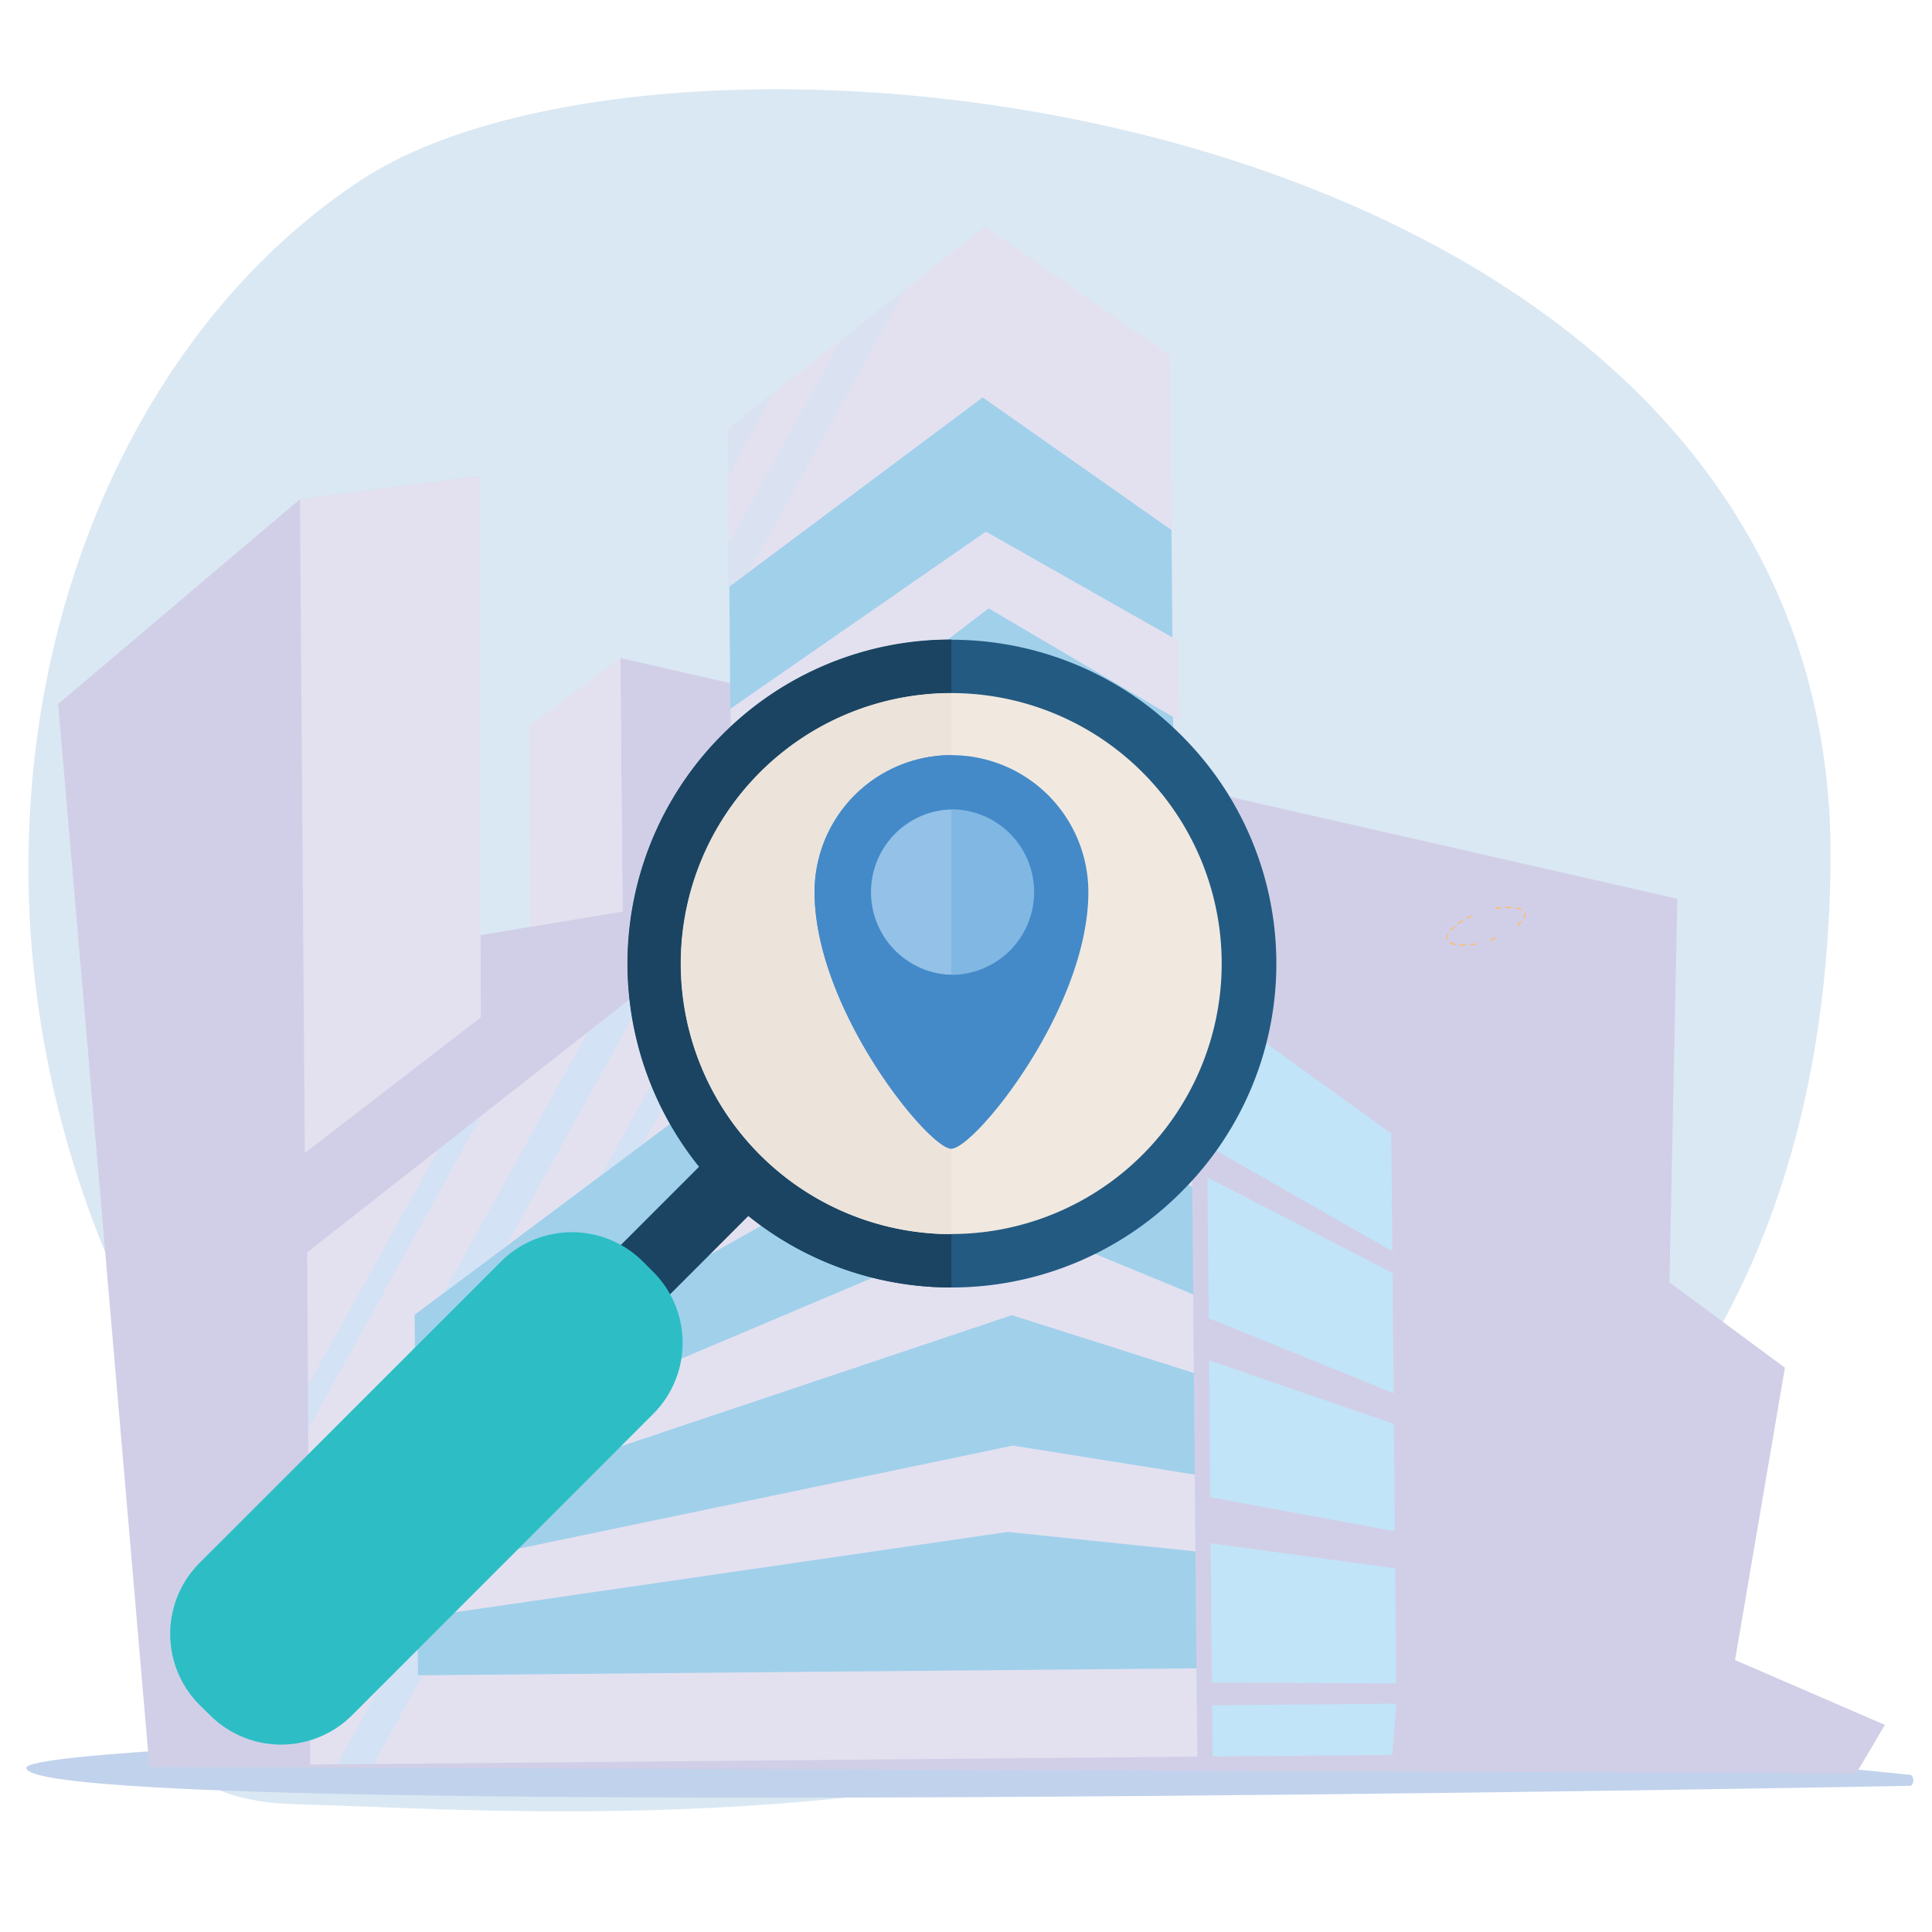 <svg xmlns="http://www.w3.org/2000/svg" viewBox="0 0 300 300"><defs><style>.cls-1{isolation:isolate;}.cls-2{fill:#dae8f3;}.cls-17,.cls-2{mix-blend-mode:multiply;}.cls-3{fill:#c1d2ec;}.cls-4{fill:#d1cfe7;}.cls-5{fill:#a1d0eb;}.cls-6,.cls-9{fill:#c1e4f8;}.cls-7{fill:#e3e1f0;}.cls-8{opacity:0.25;}.cls-9{mix-blend-mode:screen;}.cls-10{opacity:0.47;}.cls-11{fill:#f27576;}.cls-12{fill:#f9bd77;}.cls-13{fill:#235a82;}.cls-14{fill:#1a4462;}.cls-15{fill:#f1e9df;}.cls-16{fill:#2dbec5;}.cls-17{fill:#ece3db;}.cls-18{fill:#80b8e3;}.cls-19{fill:#afceec;opacity:0.41;mix-blend-mode:soft-light;}.cls-20{fill:#448ac9;}</style></defs><g class="cls-1"><g id="Layer_3" data-name="Layer 3"><path class="cls-2" d="M39.19,233.77S4,279.31,46.48,280.18s235.82,20,237.77-146C285.65,15.6,106-5,56,28,.83,64.41-18,160,39.19,233.77Z"/><path class="cls-3" d="M296.58,275.59c.71.08.67,1.71,0,1.71,0,0-292.53,5.62-292.49-2.8C4.06,270.23,188.23,264.25,296.58,275.59Z"/><polygon class="cls-4" points="269.42 257.77 277.16 212.38 259.23 199.12 260.46 139.56 96.33 102.18 96.67 141.52 74.53 145.21 74.43 73.97 46.58 77.51 9.03 109.32 23.2 274.37 288.24 275.36 292.69 267.84 269.42 257.77"/><polygon class="cls-5" points="153.71 54.62 113.18 83.67 114.14 191.96 182.88 191.34 181.89 80.94 153.71 54.62"/><rect class="cls-6" x="114.15" y="185.06" width="68.73" height="13.7" transform="translate(-1.7 1.33) rotate(-0.51)"/><polygon class="cls-6" points="113.85 158.59 113.94 169.31 153.5 163.56 182.66 166.58 182.55 154.67 154.32 150.15 113.85 158.59"/><polygon class="cls-7" points="113.42 110.05 113.55 125.11 153.51 94.46 183.13 111.91 183.02 99.52 153.09 82.55 113.42 110.05"/><polygon class="cls-7" points="152.98 35.19 113.03 66.55 113.25 91.1 152.59 61.71 181.91 82.3 181.66 55.19 152.98 35.19"/><g class="cls-8"><polygon class="cls-9" points="113.09 73.91 120.34 60.81 113.67 66.04 113.03 67.2 113.09 73.91"/><polygon class="cls-9" points="130.6 52.76 113.19 84.25 113.25 91.1 116.33 88.8 140.6 44.91 130.6 52.76"/></g><polygon class="cls-5" points="56.29 200.88 56.88 266.81 185.85 265.66 184.87 155.26 156.69 128.93 56.29 200.88"/><polygon class="cls-7" points="47.7 194.47 155.96 109.51 184.64 129.51 184.88 156.61 155.57 136.02 64.39 204.15 64.47 213.08 156.07 156.87 185.03 173.29 185.13 184.31 156.49 168.78 64.54 220.53 64.92 228.27 156.98 189.32 185.28 200.99 185.39 213.2 157.12 204.22 64.98 235.12 64.75 243.76 157.3 224.47 185.53 228.98 185.63 240.9 156.47 237.88 64.81 251.2 64.89 260.14 185.8 259.06 185.92 272.76 48.17 273.99 47.7 194.47"/><g class="cls-10"><polygon class="cls-9" points="101.29 152.41 91.28 160.26 68.86 200.81 78.51 193.6 101.29 152.41"/><polygon class="cls-9" points="48.02 248.72 69.41 210.05 64.47 213.08 64.43 208.81 47.96 238.59 48.02 248.72"/><polygon class="cls-9" points="99.76 177.72 123.32 135.12 116.65 140.36 93.33 182.53 99.76 177.72"/><polygon class="cls-9" points="81.3 211.09 88.28 198.47 82.57 201.97 75.82 214.18 81.3 211.09"/><polygon class="cls-9" points="48.15 271.03 64.82 240.89 64.98 235.12 68.7 233.87 73.9 224.47 68.98 226.55 48.11 264.28 48.15 271.03"/><polygon class="cls-9" points="119.3 163.12 143.58 119.22 133.58 127.07 109.66 170.33 119.3 163.12"/><polygon class="cls-9" points="58.03 273.9 65.65 260.13 64.89 260.14 64.81 251.41 52.34 273.95 58.03 273.9"/><polygon class="cls-9" points="71.09 250.29 76 241.41 69.6 242.75 64.93 251.19 71.09 250.29"/><polygon class="cls-9" points="82.78 229.15 88.88 218.13 81.49 221.26 75.83 231.48 82.78 229.15"/><polygon class="cls-9" points="97.95 201.72 105.65 187.81 97.08 193.07 89.73 206.35 97.95 201.72"/><polygon class="cls-9" points="68.12 178.45 47.83 215.13 47.87 221.88 74.78 173.21 68.12 178.45"/></g><polygon class="cls-6" points="187.25 155.24 187.45 177.87 216.21 194.3 216.04 176.03 187.25 155.24"/><polygon class="cls-6" points="187.49 182.84 187.69 204.68 216.4 216.34 216.24 197.67 187.49 182.84"/><polygon class="cls-6" points="187.75 211.23 187.93 232.48 216.59 237.78 216.44 221.1 187.75 211.23"/><polygon class="cls-6" points="188 239.63 188.19 261.27 216.8 261.39 216.65 243.54 188 239.63"/><polygon class="cls-6" points="188.22 264.8 188.29 272.74 216.2 272.49 216.83 264.54 188.22 264.8"/><polygon class="cls-7" points="46.58 77.51 47.33 179.04 74.65 157.98 74.43 73.97 46.58 77.51"/><path class="cls-11" d="M123.79,122.49l0,0C123.94,122.45,123.93,122.46,123.79,122.49Z"/><path class="cls-12" d="M231.33,146a.09.09,0,0,1,.06-.12h0l.74-.28a.11.11,0,0,1,.13.06.1.1,0,0,1-.06.13c-.24.1-.49.19-.75.28h0A.1.1,0,0,1,231.33,146Zm-2.19.66a7.87,7.87,0,0,1-.79.11.09.09,0,0,1-.11-.08.09.09,0,0,1,.09-.11l.78-.11a.1.1,0,0,1,.11.08.1.1,0,0,1-.07.11Zm-1.59.17a7,7,0,0,1-.8,0,.1.1,0,0,1-.1-.11.11.11,0,0,1,.11-.09,6.68,6.68,0,0,0,.78,0,.09.09,0,0,1,.1.1.11.11,0,0,1-.06.1Zm8-3.07a.11.11,0,0,1,0-.14,4.75,4.75,0,0,0,.55-.55.1.1,0,1,1,.15.13,5.11,5.11,0,0,1-.57.57l0,0A.11.11,0,0,1,235.53,143.71Zm-9.58,3a3.25,3.25,0,0,1-.78-.25.1.1,0,1,1,.08-.18,2.73,2.73,0,0,0,.73.23.1.1,0,0,1,.08.12.11.11,0,0,1-.06.07Zm10.63-4.15a.1.1,0,0,1-.05-.13.87.87,0,0,0,.13-.68.11.11,0,0,1,.06-.13h0a.09.09,0,0,1,.12.06,1.07,1.07,0,0,1-.14.84.12.12,0,0,1-.05.05A.08.08,0,0,1,236.58,142.52Zm-11.9,3.37a.09.09,0,0,1-.12-.06,1.13,1.13,0,0,1,.15-.84.11.11,0,0,1,.13,0,.11.11,0,0,1,0,.14.93.93,0,0,0-.14.68.09.09,0,0,1-.06.12Zm11.47-4.65a3.7,3.7,0,0,0-.73-.23.09.09,0,0,1-.08-.11.1.1,0,0,1,.12-.08,3.33,3.33,0,0,1,.77.24.1.1,0,0,1,.05.13.06.06,0,0,1-.06.05Zm-11,3.23a.11.11,0,0,1,0-.14,7.66,7.66,0,0,1,.57-.57.11.11,0,0,1,.14,0,.09.09,0,0,1,0,.14,7.13,7.13,0,0,0-.55.55l0,0A.12.12,0,0,1,225.19,144.47Zm9.45-3.55a6.68,6.68,0,0,0-.78,0,.11.11,0,0,1-.1-.1.1.1,0,0,1,.09-.1,7.24,7.24,0,0,1,.81,0,.1.1,0,0,1,.09.1.1.1,0,0,1-.07.09Zm-8.28,2.48a.11.11,0,0,1,0-.14c.21-.15.43-.3.67-.44a.1.1,0,0,1,.14,0,.11.11,0,0,1,0,.14c-.23.14-.45.29-.65.43l0,0A.1.1,0,0,1,226.36,143.4Zm6.72-2.44-.78.11a.1.1,0,0,1-.12-.08.1.1,0,0,1,.08-.11,7.49,7.49,0,0,1,.79-.11.09.09,0,0,1,.11.08.1.1,0,0,1-.06.11Zm-5.38,1.6a.12.12,0,0,1,0-.14l.72-.35a.09.09,0,0,1,.13.05.1.1,0,0,1-.05.13c-.24.11-.48.23-.7.35h0A.1.1,0,0,1,227.7,142.56Z"/><polygon class="cls-7" points="96.33 102.18 82.12 112.81 82.39 143.9 96.67 141.52 96.33 102.18"/><path class="cls-13" d="M183.31,114.06a50.29,50.29,0,1,0,0,71.14A49.95,49.95,0,0,0,183.31,114.06Z"/><path class="cls-14" d="M112.17,114.06a50.29,50.29,0,0,0,35.57,85.86V99.31A49.93,49.93,0,0,0,112.17,114.06Z"/><path class="cls-15" d="M177.42,179.3a42,42,0,1,1,0-59.36A42,42,0,0,1,177.42,179.3Z"/><rect class="cls-14" x="95.71" y="185.48" width="21.52" height="10.82" transform="translate(-103.81 131.25) rotate(-45.01)"/><path class="cls-16" d="M54.68,266.33a15.61,15.61,0,0,1-22.07,0L31,264.75a15.6,15.6,0,0,1,0-22.07l46.78-46.77a15.6,15.6,0,0,1,22.07,0l1.58,1.58a15.6,15.6,0,0,1,0,22.06Z"/><path class="cls-17" d="M147.74,107.64a42,42,0,0,0,0,84Z"/><path class="cls-18" d="M166.8,139.72c0,11.17-8.3,20.22-18.53,20.22s-18.53-9.05-18.53-20.22,8.3-20.22,18.53-20.22S166.8,128.55,166.8,139.72Z"/><path class="cls-19" d="M147.74,119.56c-10,.31-18,9.19-18,20.16s8,19.85,18,20.16Z"/><path class="cls-20" d="M147.74,117.26a21.25,21.25,0,0,0-21.25,21.26c0,18.16,17.71,39.85,21.25,39.85S169,156.68,169,138.52A21.26,21.26,0,0,0,147.74,117.26Zm0,34.11a12.85,12.85,0,1,1,12.84-12.85A12.85,12.85,0,0,1,147.74,151.37Z"/><path class="cls-20" d="M147.74,151.37a12.85,12.85,0,0,1,0-25.69v-8.42a21.25,21.25,0,0,0-21.25,21.26c0,18.16,17.69,39.83,21.25,39.85Z"/></g></g></svg>